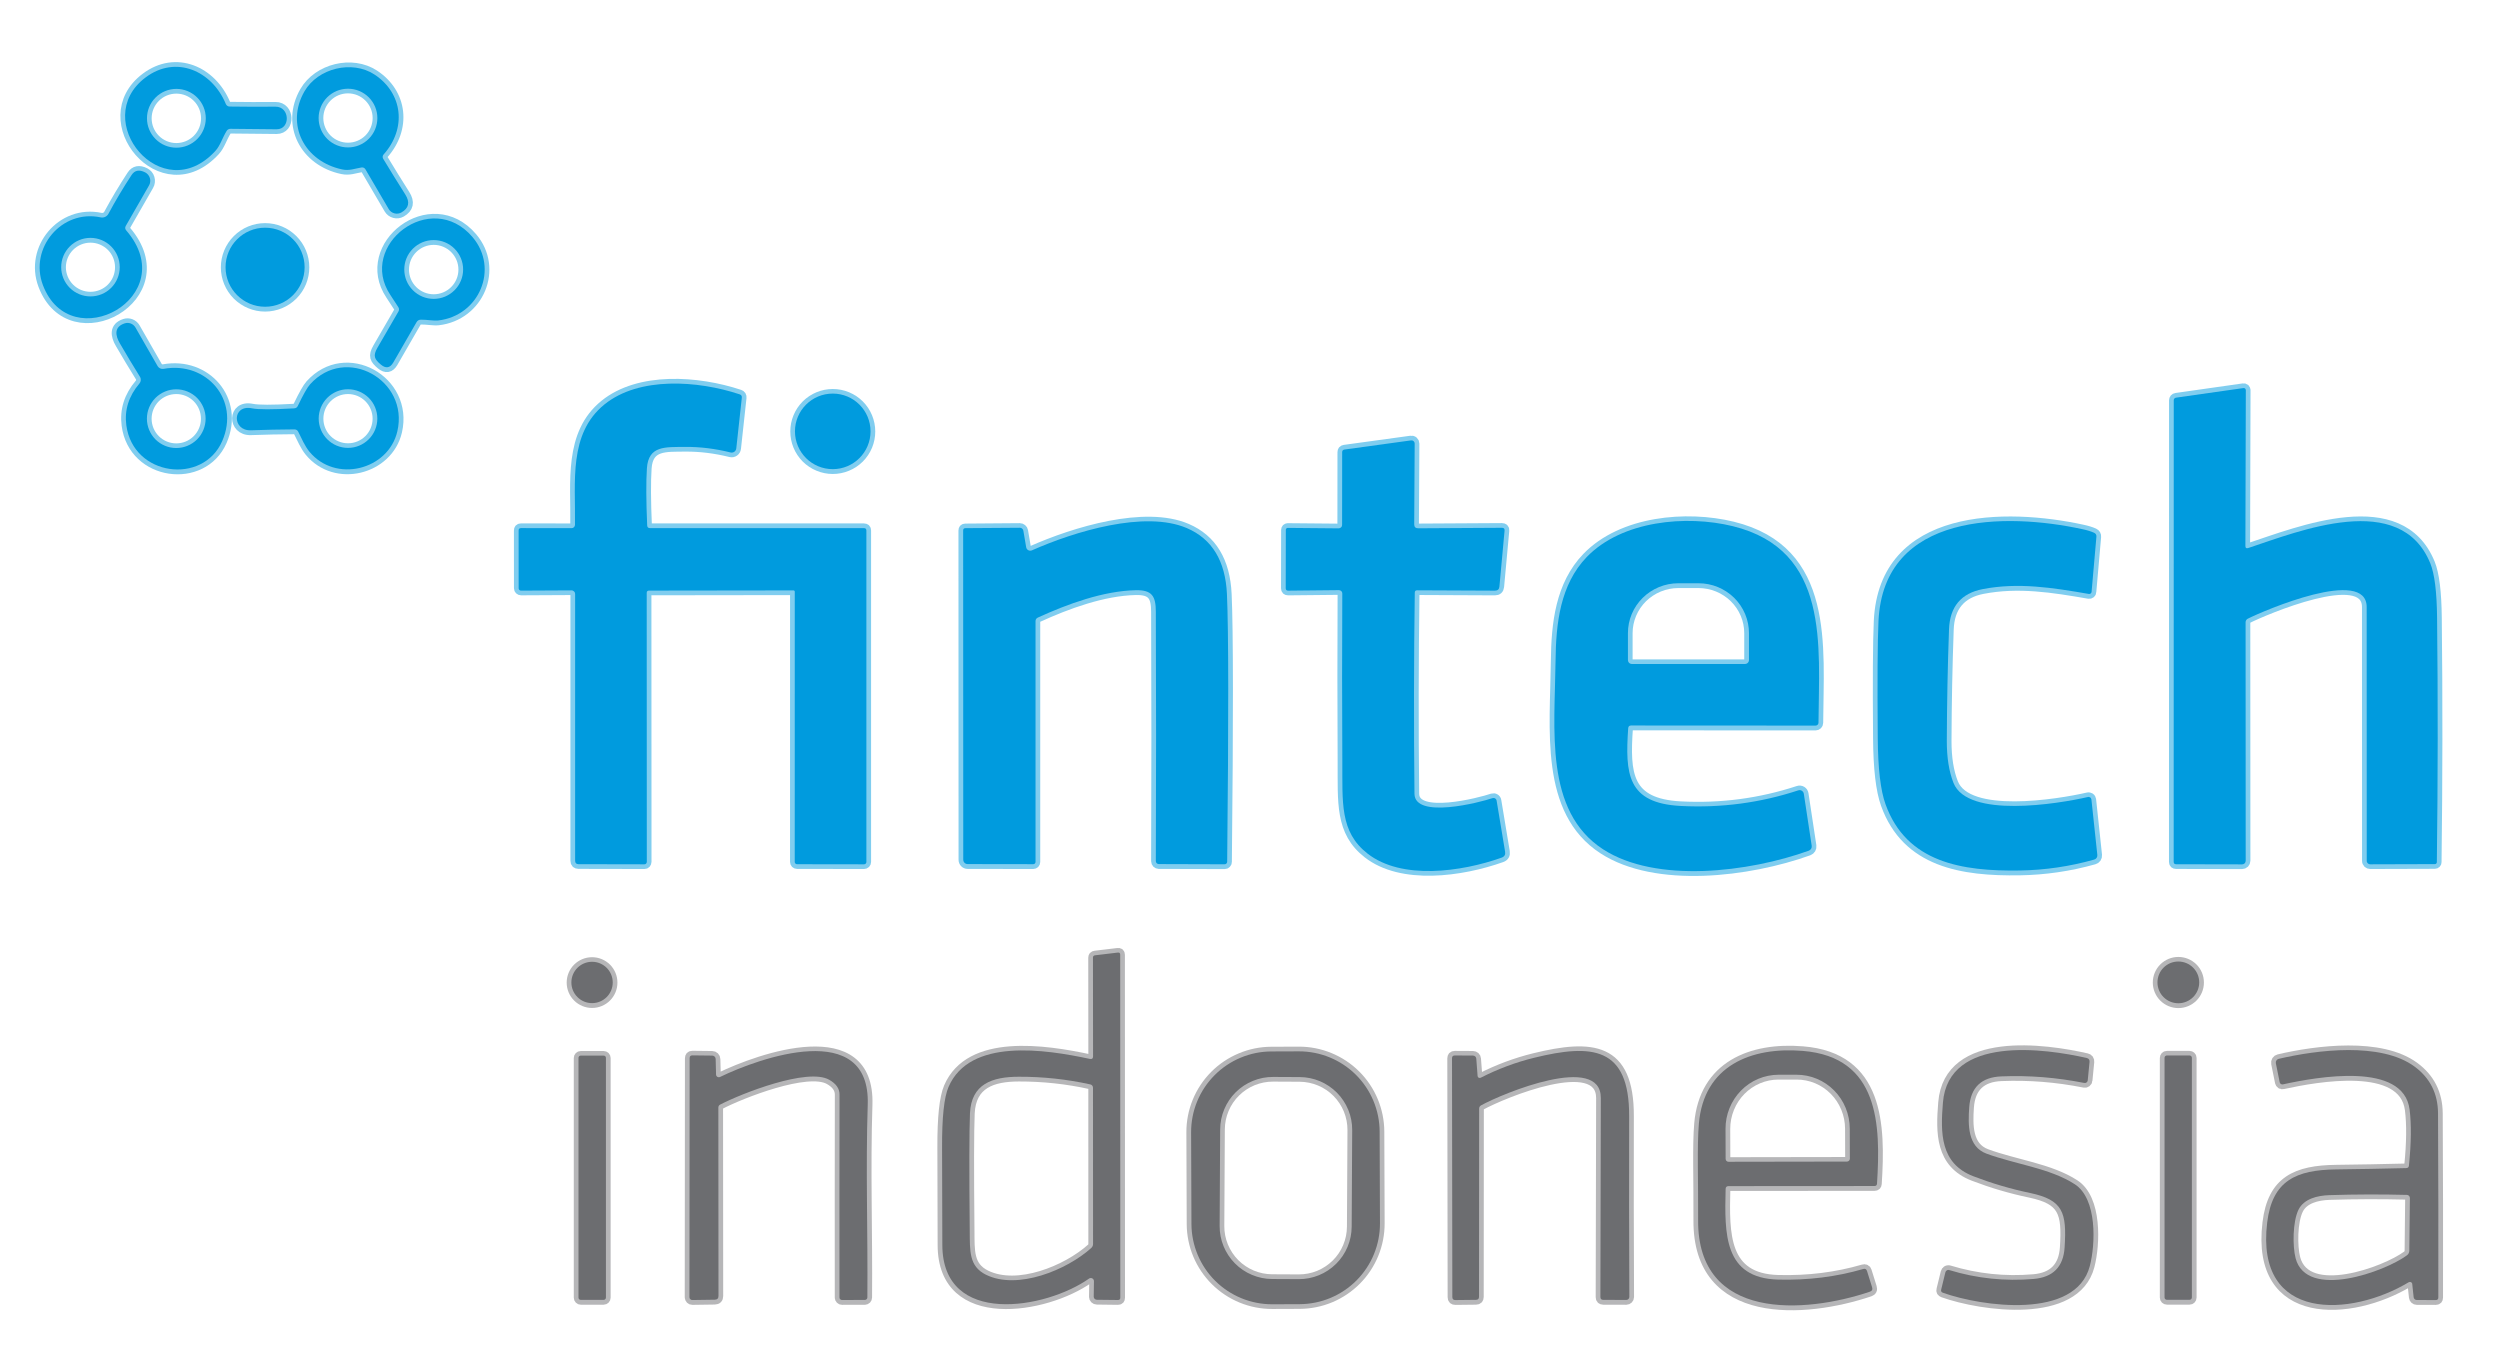 <svg width="76" height="41" viewBox="0 0 76 41" fill="none" xmlns="http://www.w3.org/2000/svg">
<path d="M6.866 3.163C6.445 2.146 5.342 1.665 4.425 2.355C2.705 3.647 4.926 6.362 6.549 4.586C6.695 4.428 6.765 4.178 6.891 3.979C6.903 3.959 6.92 3.943 6.94 3.932C6.96 3.921 6.983 3.916 7.006 3.916C7.475 3.921 7.943 3.926 8.409 3.93C8.836 3.933 8.818 3.24 8.375 3.243C7.911 3.247 7.446 3.246 6.979 3.239C6.955 3.239 6.932 3.232 6.912 3.218C6.891 3.205 6.876 3.186 6.866 3.163Z" stroke="#80CDEF" stroke-width="0.286"/>
<path d="M11.109 5.147L11.817 6.355C11.855 6.42 11.917 6.467 11.99 6.486C12.062 6.506 12.139 6.495 12.204 6.458C12.43 6.328 12.469 6.146 12.32 5.911C12.095 5.557 11.871 5.195 11.647 4.824C11.636 4.804 11.631 4.782 11.633 4.759C11.635 4.737 11.644 4.716 11.659 4.699C12.37 3.905 12.247 2.832 11.383 2.265C10.703 1.819 9.665 2.072 9.257 2.775C8.669 3.791 9.26 4.912 10.405 5.151C10.622 5.197 10.774 5.127 10.99 5.091C11.013 5.087 11.037 5.09 11.058 5.1C11.079 5.11 11.097 5.126 11.109 5.147Z" stroke="#80CDEF" stroke-width="0.286"/>
<path d="M3.824 6.871L4.53 5.642C4.55 5.609 4.562 5.571 4.566 5.532C4.571 5.494 4.568 5.454 4.556 5.417C4.545 5.38 4.527 5.345 4.502 5.315C4.477 5.286 4.446 5.261 4.412 5.244C4.232 5.153 4.094 5.18 4 5.324C3.745 5.712 3.511 6.105 3.297 6.502C3.275 6.544 3.24 6.577 3.197 6.597C3.154 6.617 3.106 6.622 3.06 6.612C1.873 6.36 0.882 7.547 1.304 8.67C2.149 10.904 5.57 9.02 3.837 7.008C3.8 6.965 3.796 6.92 3.824 6.871Z" stroke="#80CDEF" stroke-width="0.286"/>
<path d="M12.794 9.722C12.97 9.719 13.181 9.761 13.323 9.746C14.57 9.603 15.177 8.169 14.366 7.213C13.1 5.721 10.861 7.469 11.866 8.969C11.947 9.09 12.028 9.214 12.11 9.343C12.123 9.362 12.129 9.385 12.13 9.408C12.13 9.43 12.124 9.453 12.113 9.473C11.897 9.841 11.683 10.209 11.472 10.579C11.333 10.822 11.382 10.923 11.58 11.089C11.732 11.215 11.858 11.193 11.957 11.021L12.662 9.8C12.691 9.749 12.735 9.722 12.794 9.722Z" stroke="#80CDEF" stroke-width="0.286"/>
<path d="M9.26 8.127C9.26 7.809 9.134 7.503 8.908 7.278C8.683 7.052 8.377 6.926 8.059 6.926C7.74 6.926 7.435 7.052 7.209 7.278C6.984 7.503 6.857 7.809 6.857 8.127C6.857 8.446 6.984 8.751 7.209 8.977C7.435 9.202 7.74 9.329 8.059 9.329C8.377 9.329 8.683 9.202 8.908 8.977C9.134 8.751 9.26 8.446 9.26 8.127Z" stroke="#80CDEF" stroke-width="0.286"/>
<path d="M4.24 11.661C3.913 12.046 3.78 12.468 3.84 12.928C4.043 14.486 6.171 14.755 6.756 13.411C7.303 12.155 6.27 10.98 4.974 11.217C4.939 11.224 4.902 11.219 4.869 11.204C4.837 11.189 4.809 11.164 4.791 11.133L4.118 9.96C4.086 9.904 4.036 9.862 3.977 9.839C3.917 9.816 3.852 9.814 3.791 9.834C3.463 9.941 3.501 10.201 3.647 10.448C3.847 10.792 4.049 11.128 4.254 11.457C4.274 11.488 4.283 11.525 4.28 11.561C4.278 11.598 4.264 11.633 4.24 11.661Z" stroke="#80CDEF" stroke-width="0.286"/>
<path d="M8.943 12.418C8.276 12.456 7.848 12.456 7.661 12.417C7.051 12.292 7.052 13.105 7.626 13.085C8.063 13.069 8.505 13.059 8.952 13.057C8.976 13.057 8.999 13.063 9.02 13.076C9.04 13.089 9.056 13.107 9.066 13.128C9.172 13.341 9.268 13.565 9.403 13.731C10.196 14.7 11.805 14.294 12.079 13.118C12.442 11.555 10.511 10.478 9.426 11.688C9.342 11.781 9.218 12.001 9.053 12.345C9.032 12.391 8.995 12.415 8.943 12.418Z" stroke="#80CDEF" stroke-width="0.286"/>
<path d="M19.731 17.954L24.123 17.948C24.133 17.948 24.143 17.952 24.15 17.96C24.157 17.967 24.161 17.977 24.161 17.988L24.16 26.202C24.16 26.211 24.162 26.221 24.165 26.229C24.169 26.238 24.174 26.245 24.18 26.252C24.187 26.258 24.195 26.263 24.203 26.267C24.212 26.27 24.221 26.272 24.23 26.272L26.267 26.275C26.286 26.275 26.304 26.268 26.318 26.254C26.331 26.241 26.338 26.223 26.338 26.204V16.129C26.338 16.08 26.314 16.055 26.264 16.055H19.761C19.705 16.055 19.676 16.027 19.674 15.971C19.642 15.227 19.639 14.649 19.666 14.236C19.713 13.538 20.229 13.594 20.827 13.586C21.279 13.582 21.739 13.638 22.209 13.755C22.228 13.76 22.249 13.76 22.268 13.757C22.288 13.753 22.307 13.745 22.324 13.733C22.34 13.722 22.354 13.707 22.364 13.689C22.374 13.672 22.381 13.652 22.383 13.632L22.551 12.091C22.557 12.038 22.535 12.004 22.486 11.988C21.21 11.564 19.427 11.442 18.374 12.296C17.276 13.188 17.5 14.659 17.48 15.955C17.48 15.982 17.468 16.008 17.449 16.027C17.429 16.046 17.403 16.056 17.376 16.056L15.841 16.054C15.79 16.054 15.765 16.079 15.766 16.129L15.767 17.884C15.767 17.903 15.775 17.921 15.788 17.934C15.802 17.948 15.821 17.955 15.84 17.955L17.371 17.947C17.386 17.947 17.401 17.949 17.415 17.955C17.428 17.961 17.441 17.969 17.451 17.979C17.462 17.989 17.47 18.002 17.476 18.015C17.481 18.029 17.484 18.043 17.484 18.058V26.166C17.484 26.235 17.518 26.27 17.587 26.271L19.59 26.275C19.599 26.275 19.609 26.273 19.618 26.27C19.627 26.266 19.635 26.261 19.641 26.254C19.648 26.247 19.654 26.239 19.657 26.23C19.661 26.221 19.663 26.212 19.663 26.202L19.66 18.025C19.66 17.977 19.684 17.954 19.731 17.954Z" stroke="#80CDEF" stroke-width="0.286"/>
<path d="M68.26 16.599L68.273 11.86C68.273 11.851 68.271 11.842 68.267 11.834C68.264 11.826 68.258 11.819 68.252 11.812C68.245 11.807 68.237 11.802 68.228 11.8C68.22 11.797 68.21 11.796 68.201 11.797L66.15 12.089C66.131 12.091 66.114 12.101 66.101 12.115C66.089 12.13 66.082 12.148 66.082 12.168L66.08 26.199C66.08 26.248 66.105 26.273 66.154 26.273L68.16 26.277C68.189 26.277 68.216 26.266 68.237 26.246C68.257 26.225 68.269 26.198 68.269 26.169L68.266 18.916C68.266 18.894 68.272 18.872 68.284 18.853C68.295 18.834 68.312 18.819 68.332 18.809C68.823 18.56 71.946 17.223 71.947 18.453C71.95 21.033 71.951 23.605 71.949 26.169C71.948 26.183 71.951 26.197 71.956 26.21C71.962 26.223 71.969 26.234 71.979 26.244C71.989 26.254 72.001 26.262 72.014 26.267C72.027 26.272 72.04 26.275 72.054 26.275L74.02 26.269C74.036 26.269 74.051 26.263 74.062 26.252C74.073 26.241 74.08 26.226 74.08 26.21C74.112 23.727 74.115 21.247 74.087 18.773C74.079 17.992 74.01 17.444 73.882 17.128C72.972 14.893 69.899 16.145 68.346 16.66C68.289 16.679 68.26 16.659 68.26 16.599Z" stroke="#80CDEF" stroke-width="0.286"/>
<path d="M26.465 13.117C26.465 12.813 26.344 12.521 26.129 12.305C25.913 12.09 25.621 11.969 25.317 11.969C25.012 11.969 24.72 12.09 24.504 12.305C24.289 12.521 24.168 12.813 24.168 13.117C24.168 13.268 24.198 13.418 24.255 13.557C24.313 13.696 24.398 13.823 24.504 13.93C24.611 14.036 24.738 14.121 24.877 14.178C25.016 14.236 25.166 14.266 25.317 14.266C25.467 14.266 25.617 14.236 25.756 14.178C25.895 14.121 26.022 14.036 26.129 13.93C26.235 13.823 26.32 13.696 26.378 13.557C26.435 13.418 26.465 13.268 26.465 13.117Z" stroke="#80CDEF" stroke-width="0.286"/>
<path d="M43.083 17.945L45.447 17.956C45.529 17.956 45.574 17.915 45.582 17.833L45.739 16.13C45.744 16.073 45.717 16.045 45.66 16.045L43.112 16.06C43.032 16.06 42.992 16.02 42.992 15.94L43.006 13.485C43.006 13.471 43.003 13.457 42.998 13.444C42.992 13.432 42.983 13.42 42.973 13.411C42.962 13.402 42.95 13.395 42.936 13.391C42.923 13.387 42.908 13.386 42.895 13.388L40.872 13.666C40.825 13.673 40.802 13.7 40.802 13.746L40.8 15.956C40.8 15.97 40.797 15.984 40.792 15.997C40.787 16.01 40.779 16.022 40.769 16.031C40.759 16.041 40.747 16.049 40.734 16.054C40.721 16.059 40.707 16.062 40.693 16.062L39.149 16.048C39.141 16.048 39.133 16.049 39.126 16.052C39.119 16.055 39.112 16.06 39.106 16.065C39.101 16.071 39.096 16.077 39.093 16.085C39.09 16.092 39.089 16.1 39.089 16.108L39.086 17.882C39.086 17.931 39.111 17.956 39.16 17.956L40.705 17.94C40.718 17.94 40.731 17.943 40.743 17.948C40.755 17.953 40.767 17.96 40.776 17.969C40.786 17.979 40.793 17.99 40.798 18.002C40.803 18.014 40.806 18.027 40.806 18.04C40.797 19.734 40.798 21.435 40.807 23.145C40.815 24.389 40.724 25.288 41.575 25.95C42.609 26.759 44.425 26.508 45.65 26.072C45.735 26.041 45.77 25.982 45.755 25.893L45.497 24.339C45.495 24.325 45.49 24.312 45.482 24.301C45.474 24.289 45.464 24.28 45.452 24.273C45.44 24.265 45.426 24.261 45.413 24.259C45.399 24.258 45.385 24.259 45.372 24.263C44.997 24.393 43.009 24.906 43 24.132C42.978 22.094 42.981 20.056 43.009 18.018C43.009 17.968 43.034 17.944 43.083 17.945Z" stroke="#80CDEF" stroke-width="0.286"/>
<path d="M31.549 18.779C32.449 18.366 33.542 17.968 34.525 17.946C35.029 17.935 35.136 18.135 35.137 18.6C35.148 21.124 35.148 23.652 35.137 26.183C35.137 26.206 35.147 26.229 35.163 26.245C35.18 26.262 35.202 26.271 35.226 26.272L37.23 26.277C37.25 26.277 37.269 26.27 37.283 26.255C37.297 26.241 37.306 26.222 37.306 26.202C37.352 21.882 37.349 19.169 37.299 18.065C37.253 17.057 36.847 16.388 36.082 16.059C34.805 15.51 32.665 16.16 31.37 16.735C31.353 16.742 31.334 16.746 31.315 16.745C31.296 16.744 31.277 16.739 31.261 16.73C31.244 16.721 31.229 16.709 31.218 16.694C31.207 16.678 31.199 16.66 31.196 16.642L31.11 16.137C31.106 16.112 31.093 16.089 31.073 16.073C31.054 16.056 31.029 16.047 31.003 16.047L29.346 16.06C29.302 16.061 29.28 16.084 29.28 16.128L29.283 26.139C29.283 26.174 29.297 26.208 29.322 26.233C29.346 26.258 29.38 26.272 29.415 26.272L31.41 26.275C31.429 26.275 31.447 26.267 31.46 26.255C31.473 26.242 31.48 26.224 31.48 26.206V18.885C31.48 18.862 31.487 18.84 31.499 18.821C31.511 18.802 31.529 18.788 31.549 18.779Z" stroke="#80CDEF" stroke-width="0.286"/>
<path d="M49.586 22.059L55.194 22.062C55.217 22.062 55.24 22.053 55.256 22.037C55.272 22.02 55.282 21.998 55.282 21.975C55.294 19.646 55.64 16.725 52.674 15.999C51.266 15.654 49.306 15.828 48.236 16.939C47.429 17.779 47.3 18.956 47.289 20.098C47.267 22.164 46.94 24.658 48.733 25.822C50.347 26.869 53.169 26.519 54.987 25.865C55.017 25.854 55.042 25.833 55.058 25.806C55.074 25.779 55.081 25.747 55.076 25.716L54.836 24.134C54.833 24.115 54.826 24.097 54.816 24.081C54.805 24.066 54.792 24.053 54.776 24.043C54.76 24.033 54.741 24.027 54.723 24.025C54.704 24.023 54.685 24.025 54.667 24.031C53.51 24.411 52.319 24.569 51.094 24.505C49.463 24.421 49.403 23.529 49.497 22.141C49.501 22.087 49.531 22.059 49.586 22.059Z" stroke="#80CDEF" stroke-width="0.286"/>
<path d="M59.386 23.804C59.249 23.459 59.182 23.034 59.183 22.527C59.187 21.395 59.209 20.265 59.25 19.135C59.275 18.449 59.616 18.041 60.274 17.913C61.353 17.704 62.393 17.868 63.501 18.06C63.511 18.061 63.521 18.061 63.531 18.059C63.54 18.056 63.549 18.052 63.557 18.046C63.565 18.04 63.571 18.033 63.576 18.024C63.581 18.016 63.584 18.006 63.584 17.997L63.731 16.32C63.736 16.264 63.713 16.225 63.663 16.201C63.569 16.158 63.448 16.121 63.301 16.09C60.997 15.59 57.259 15.561 57.106 18.887C57.077 19.508 57.07 20.694 57.084 22.445C57.091 23.366 57.169 24.034 57.319 24.45C57.957 26.228 59.649 26.495 61.404 26.467C62.17 26.454 62.923 26.344 63.664 26.135C63.694 26.127 63.719 26.109 63.737 26.083C63.754 26.058 63.762 26.027 63.759 25.997L63.579 24.308C63.577 24.296 63.573 24.284 63.567 24.273C63.561 24.262 63.553 24.253 63.542 24.246C63.532 24.239 63.521 24.234 63.509 24.232C63.497 24.229 63.485 24.23 63.473 24.233C62.56 24.442 59.817 24.891 59.386 23.804Z" stroke="#80CDEF" stroke-width="0.286"/>
<path d="M33.132 32.195C31.765 31.902 29.476 31.552 28.834 33.051C28.7 33.364 28.635 33.976 28.639 34.888C28.644 35.874 28.646 36.862 28.647 37.849C28.649 40.351 31.8 39.799 33.105 38.874C33.119 38.863 33.136 38.857 33.154 38.856C33.172 38.855 33.189 38.858 33.205 38.867C33.221 38.875 33.234 38.888 33.243 38.903C33.252 38.918 33.256 38.936 33.256 38.954L33.249 39.421C33.248 39.446 33.258 39.47 33.276 39.488C33.294 39.506 33.318 39.516 33.343 39.516L33.984 39.524C34.033 39.525 34.057 39.501 34.057 39.452L34.054 29.026C34.054 28.977 34.03 28.956 33.982 28.962L33.289 29.045C33.247 29.05 33.226 29.073 33.226 29.115L33.229 32.116C33.229 32.182 33.196 32.208 33.132 32.195Z" stroke="#B6B6B8" stroke-width="0.286"/>
<path d="M18.627 29.871C18.627 29.704 18.561 29.544 18.443 29.426C18.325 29.308 18.165 29.242 17.999 29.242C17.832 29.242 17.672 29.308 17.554 29.426C17.436 29.544 17.37 29.704 17.37 29.871C17.37 30.038 17.436 30.197 17.554 30.315C17.672 30.433 17.832 30.499 17.999 30.499C18.165 30.499 18.325 30.433 18.443 30.315C18.561 30.197 18.627 30.038 18.627 29.871Z" stroke="#B6B6B8" stroke-width="0.286"/>
<path d="M66.856 29.869C66.856 29.7 66.79 29.539 66.671 29.42C66.552 29.301 66.39 29.234 66.222 29.234C66.054 29.234 65.893 29.301 65.774 29.42C65.655 29.539 65.588 29.7 65.588 29.869C65.588 30.037 65.655 30.198 65.774 30.317C65.893 30.436 66.054 30.503 66.222 30.503C66.39 30.503 66.552 30.436 66.671 30.317C66.79 30.198 66.856 30.037 66.856 29.869Z" stroke="#B6B6B8" stroke-width="0.286"/>
<path d="M73.149 35.514C72.439 35.532 71.728 35.546 71.018 35.554C69.811 35.57 69.078 35.884 68.922 37.171C68.556 40.211 71.472 40.038 73.225 38.984C73.235 38.978 73.247 38.975 73.259 38.974C73.271 38.974 73.283 38.976 73.294 38.981C73.304 38.987 73.313 38.995 73.32 39.004C73.327 39.014 73.331 39.025 73.332 39.037L73.375 39.44C73.378 39.463 73.389 39.485 73.406 39.5C73.423 39.516 73.445 39.524 73.468 39.524L74.045 39.526C74.098 39.527 74.125 39.5 74.125 39.447C74.129 37.58 74.126 35.715 74.116 33.85C74.112 33.249 73.874 32.775 73.401 32.427C72.376 31.674 70.433 31.921 69.272 32.193C69.243 32.2 69.218 32.217 69.202 32.242C69.186 32.268 69.18 32.298 69.186 32.327L69.303 32.906C69.306 32.916 69.31 32.926 69.316 32.935C69.322 32.944 69.33 32.952 69.339 32.958C69.349 32.964 69.359 32.968 69.37 32.969C69.38 32.971 69.391 32.971 69.402 32.968C70.448 32.739 73.068 32.27 73.252 33.736C73.308 34.18 73.302 34.748 73.232 35.437C73.227 35.487 73.2 35.513 73.149 35.514Z" stroke="#B6B6B8" stroke-width="0.286"/>
<path d="M21.768 32.669L21.756 32.197C21.756 32.169 21.745 32.143 21.725 32.124C21.706 32.105 21.679 32.094 21.652 32.094L21.05 32.087C20.993 32.087 20.965 32.115 20.965 32.172L20.959 39.438C20.959 39.45 20.961 39.461 20.966 39.472C20.97 39.482 20.977 39.492 20.985 39.5C20.993 39.508 21.002 39.514 21.013 39.519C21.023 39.523 21.035 39.525 21.046 39.525L21.729 39.515C21.804 39.513 21.842 39.475 21.842 39.401L21.838 33.674C21.837 33.655 21.843 33.637 21.852 33.621C21.862 33.605 21.875 33.592 21.892 33.584C22.538 33.246 24.552 32.455 25.208 32.829C25.418 32.948 25.523 33.098 25.522 33.278C25.518 35.331 25.518 37.388 25.52 39.448C25.52 39.458 25.522 39.468 25.526 39.477C25.53 39.486 25.536 39.494 25.543 39.501C25.55 39.508 25.558 39.514 25.567 39.518C25.576 39.522 25.586 39.524 25.596 39.524L26.292 39.522C26.302 39.522 26.312 39.52 26.321 39.516C26.33 39.512 26.338 39.507 26.345 39.5C26.352 39.492 26.358 39.484 26.362 39.475C26.366 39.465 26.368 39.455 26.368 39.445C26.385 37.496 26.315 35.528 26.379 33.584C26.465 30.955 23.08 32.165 21.889 32.744C21.876 32.75 21.862 32.753 21.848 32.752C21.834 32.752 21.82 32.747 21.808 32.74C21.796 32.732 21.786 32.722 21.779 32.71C21.772 32.697 21.768 32.684 21.768 32.669Z" stroke="#B6B6B8" stroke-width="0.286"/>
<path d="M41.94 34.402C41.938 33.753 41.678 33.13 41.217 32.672C40.756 32.215 40.132 31.959 39.482 31.961L38.65 31.964C38.329 31.965 38.01 32.029 37.714 32.154C37.417 32.278 37.147 32.459 36.92 32.688C36.694 32.916 36.514 33.187 36.392 33.484C36.27 33.782 36.208 34.101 36.209 34.422L36.219 37.208C36.221 37.858 36.481 38.48 36.942 38.938C37.403 39.396 38.028 39.652 38.677 39.65L39.509 39.647C39.83 39.645 40.149 39.581 40.446 39.457C40.742 39.333 41.012 39.151 41.239 38.923C41.465 38.695 41.645 38.424 41.767 38.126C41.889 37.829 41.951 37.51 41.95 37.188L41.94 34.402Z" stroke="#B6B6B8" stroke-width="0.286"/>
<path d="M44.919 32.715L44.879 32.186C44.878 32.161 44.867 32.137 44.848 32.12C44.829 32.103 44.805 32.093 44.779 32.093L44.226 32.09C44.169 32.09 44.141 32.119 44.141 32.176L44.151 39.433C44.151 39.496 44.182 39.527 44.245 39.526L44.869 39.519C44.931 39.519 44.962 39.488 44.962 39.426L44.966 33.707C44.966 33.662 44.986 33.628 45.026 33.606C45.696 33.236 48.668 32.013 48.665 33.383C48.66 35.396 48.656 37.413 48.652 39.432C48.652 39.49 48.681 39.519 48.739 39.52L49.441 39.522C49.465 39.522 49.488 39.512 49.505 39.495C49.522 39.478 49.532 39.455 49.532 39.43C49.523 37.601 49.522 35.767 49.526 33.929C49.532 31.823 48.398 31.727 46.639 32.16C46.076 32.298 45.534 32.501 45.012 32.767C45.003 32.772 44.992 32.774 44.982 32.774C44.971 32.774 44.961 32.771 44.952 32.766C44.942 32.761 44.935 32.753 44.929 32.744C44.923 32.735 44.92 32.725 44.919 32.715Z" stroke="#B6B6B8" stroke-width="0.286"/>
<path d="M52.549 36.062L56.985 36.059C57.033 36.059 57.059 36.035 57.062 35.988C57.177 34.195 57.127 32.138 54.802 31.951C53.239 31.823 51.798 32.396 51.647 34.162C51.588 34.845 51.631 35.913 51.624 37.095C51.602 40.175 54.877 39.936 56.844 39.272C56.911 39.249 56.934 39.203 56.912 39.135L56.758 38.642C56.739 38.585 56.701 38.564 56.644 38.581C55.825 38.82 54.962 38.927 54.057 38.903C52.402 38.859 52.427 37.513 52.459 36.151C52.46 36.092 52.49 36.062 52.549 36.062Z" stroke="#B6B6B8" stroke-width="0.286"/>
<path d="M61.716 36.267C62.717 36.479 62.833 36.856 62.764 37.923C62.727 38.511 62.413 38.83 61.822 38.88C60.951 38.955 60.096 38.865 59.257 38.61C59.245 38.607 59.233 38.605 59.22 38.607C59.207 38.608 59.195 38.612 59.184 38.619C59.173 38.625 59.164 38.633 59.156 38.644C59.149 38.654 59.143 38.665 59.14 38.678L59.012 39.202C58.999 39.25 59.017 39.283 59.065 39.3C60.243 39.72 63.102 40.129 63.53 38.489C63.706 37.818 63.756 36.445 63.075 36.002C62.322 35.513 61.262 35.393 60.392 35.072C59.816 34.859 59.827 34.202 59.864 33.663C59.906 33.059 60.232 32.746 60.842 32.722C61.684 32.688 62.523 32.755 63.362 32.922C63.374 32.924 63.386 32.924 63.398 32.922C63.41 32.919 63.422 32.914 63.431 32.907C63.441 32.899 63.45 32.89 63.456 32.879C63.462 32.869 63.466 32.857 63.467 32.845L63.522 32.282C63.527 32.217 63.499 32.178 63.436 32.163C62.192 31.879 59.232 31.452 59.065 33.52C58.99 34.435 58.977 35.367 59.989 35.758C60.55 35.974 61.126 36.144 61.716 36.267Z" stroke="#B6B6B8" stroke-width="0.286"/>
<path d="M18.42 32.162C18.42 32.144 18.413 32.127 18.4 32.114C18.387 32.101 18.37 32.094 18.352 32.094H17.654C17.636 32.094 17.619 32.101 17.606 32.114C17.593 32.127 17.586 32.144 17.586 32.162V39.451C17.586 39.469 17.593 39.486 17.606 39.499C17.619 39.512 17.636 39.52 17.654 39.52H18.352C18.37 39.52 18.387 39.512 18.4 39.499C18.413 39.486 18.42 39.469 18.42 39.451V32.162Z" stroke="#B6B6B8" stroke-width="0.286"/>
<path d="M66.633 32.161C66.633 32.142 66.626 32.124 66.612 32.111C66.599 32.097 66.581 32.09 66.562 32.09H65.873C65.854 32.09 65.836 32.097 65.823 32.111C65.809 32.124 65.802 32.142 65.802 32.161V39.447C65.802 39.466 65.809 39.484 65.823 39.498C65.836 39.511 65.854 39.518 65.873 39.518H66.562C66.581 39.518 66.599 39.511 66.612 39.498C66.626 39.484 66.633 39.466 66.633 39.447V32.161Z" stroke="#B6B6B8" stroke-width="0.286"/>
<path d="M6.255 3.597C6.255 3.36 6.161 3.133 5.993 2.965C5.826 2.797 5.598 2.703 5.361 2.703C5.124 2.703 4.896 2.797 4.729 2.965C4.561 3.133 4.467 3.36 4.467 3.597C4.467 3.835 4.561 4.062 4.729 4.23C4.896 4.397 5.124 4.492 5.361 4.492C5.598 4.492 5.826 4.397 5.993 4.23C6.161 4.062 6.255 3.835 6.255 3.597Z" stroke="#80CDEF" stroke-width="0.286"/>
<path d="M11.471 3.588C11.471 3.351 11.377 3.124 11.21 2.957C11.042 2.789 10.815 2.695 10.578 2.695C10.342 2.695 10.114 2.789 9.947 2.957C9.78 3.124 9.686 3.351 9.686 3.588C9.686 3.825 9.78 4.052 9.947 4.22C10.114 4.387 10.342 4.481 10.578 4.481C10.815 4.481 11.042 4.387 11.21 4.22C11.377 4.052 11.471 3.825 11.471 3.588Z" stroke="#80CDEF" stroke-width="0.286"/>
<path d="M3.64 8.124C3.64 7.888 3.547 7.662 3.38 7.495C3.213 7.328 2.986 7.234 2.75 7.234C2.514 7.234 2.288 7.328 2.121 7.495C1.954 7.662 1.86 7.888 1.86 8.124C1.86 8.36 1.954 8.587 2.121 8.754C2.288 8.921 2.514 9.014 2.75 9.014C2.986 9.014 3.213 8.921 3.38 8.754C3.547 8.587 3.64 8.36 3.64 8.124Z" stroke="#80CDEF" stroke-width="0.286"/>
<path d="M14.079 8.195C14.079 8.078 14.056 7.961 14.011 7.853C13.966 7.744 13.9 7.646 13.817 7.563C13.734 7.48 13.635 7.414 13.527 7.369C13.418 7.324 13.302 7.301 13.184 7.301C12.947 7.301 12.72 7.395 12.552 7.563C12.384 7.73 12.29 7.958 12.29 8.195C12.29 8.432 12.384 8.66 12.552 8.827C12.72 8.995 12.947 9.089 13.184 9.089C13.302 9.089 13.418 9.066 13.527 9.021C13.635 8.976 13.734 8.91 13.817 8.827C13.9 8.744 13.966 8.646 14.011 8.537C14.056 8.429 14.079 8.313 14.079 8.195Z" stroke="#80CDEF" stroke-width="0.286"/>
<path d="M6.252 12.729C6.252 12.492 6.157 12.265 5.99 12.097C5.823 11.93 5.595 11.836 5.359 11.836C5.122 11.836 4.895 11.93 4.727 12.097C4.56 12.265 4.466 12.492 4.466 12.729C4.466 12.966 4.56 13.193 4.727 13.36C4.895 13.528 5.122 13.622 5.359 13.622C5.595 13.622 5.823 13.528 5.99 13.36C6.157 13.193 6.252 12.966 6.252 12.729Z" stroke="#80CDEF" stroke-width="0.286"/>
<path d="M11.47 12.727C11.47 12.491 11.376 12.264 11.209 12.097C11.042 11.93 10.815 11.836 10.579 11.836C10.342 11.836 10.116 11.93 9.949 12.097C9.781 12.264 9.688 12.491 9.688 12.727C9.688 12.964 9.781 13.191 9.949 13.358C10.116 13.525 10.342 13.619 10.579 13.619C10.815 13.619 11.042 13.525 11.209 13.358C11.376 13.191 11.47 12.964 11.47 12.727Z" stroke="#80CDEF" stroke-width="0.286"/>
<path d="M49.61 20.189H53.047C53.079 20.189 53.11 20.176 53.133 20.153C53.156 20.13 53.168 20.099 53.168 20.067V19.25C53.168 19.051 53.129 18.854 53.052 18.67C52.975 18.486 52.862 18.319 52.719 18.178C52.577 18.038 52.408 17.926 52.222 17.85C52.036 17.774 51.837 17.734 51.635 17.734H51.021C50.82 17.734 50.62 17.774 50.434 17.85C50.249 17.926 50.08 18.038 49.937 18.178C49.795 18.319 49.682 18.486 49.605 18.67C49.528 18.854 49.488 19.051 49.488 19.25V20.067C49.488 20.099 49.501 20.13 49.524 20.153C49.547 20.176 49.578 20.189 49.61 20.189Z" stroke="#80CDEF" stroke-width="0.286"/>
<path d="M29.972 38.753C30.932 39.229 32.434 38.609 33.174 37.942C33.211 37.908 33.229 37.867 33.229 37.817L33.228 33.067C33.228 33.044 33.22 33.022 33.206 33.004C33.191 32.986 33.172 32.974 33.149 32.969C32.437 32.811 31.712 32.733 30.975 32.734C30.164 32.736 29.528 32.953 29.488 33.847C29.465 34.387 29.463 35.575 29.481 37.412C29.486 38.029 29.452 38.494 29.972 38.753Z" stroke="#B6B6B8" stroke-width="0.286"/>
<path d="M69.786 38.25C70.12 39.526 72.505 38.659 73.173 38.162C73.194 38.146 73.212 38.125 73.224 38.101C73.236 38.077 73.243 38.051 73.243 38.025L73.26 36.422C73.26 36.409 73.258 36.397 73.254 36.385C73.249 36.374 73.242 36.363 73.234 36.355C73.225 36.346 73.215 36.339 73.203 36.334C73.192 36.329 73.18 36.326 73.167 36.326C72.389 36.306 71.607 36.308 70.82 36.333C70.443 36.344 70.037 36.447 69.876 36.773C69.695 37.14 69.692 37.89 69.786 38.25Z" stroke="#B6B6B8" stroke-width="0.286"/>
<path d="M41.106 34.354C41.107 34.143 41.066 33.935 40.987 33.74C40.907 33.545 40.79 33.367 40.642 33.218C40.494 33.068 40.318 32.949 40.124 32.868C39.93 32.786 39.722 32.744 39.511 32.742L38.703 32.738C38.492 32.737 38.284 32.778 38.089 32.857C37.894 32.937 37.717 33.054 37.567 33.202C37.417 33.35 37.298 33.526 37.217 33.72C37.135 33.914 37.093 34.122 37.092 34.333L37.076 37.27C37.075 37.48 37.115 37.689 37.195 37.884C37.275 38.079 37.392 38.256 37.54 38.406C37.688 38.555 37.864 38.674 38.058 38.756C38.252 38.837 38.46 38.88 38.671 38.881L39.479 38.885C39.69 38.886 39.898 38.846 40.093 38.767C40.288 38.687 40.465 38.57 40.615 38.422C40.765 38.274 40.884 38.098 40.965 37.904C41.047 37.71 41.089 37.501 41.09 37.291L41.106 34.354Z" stroke="#B6B6B8" stroke-width="0.286"/>
<path d="M52.547 35.322L56.148 35.316C56.171 35.316 56.194 35.306 56.21 35.29C56.227 35.273 56.236 35.251 56.236 35.227L56.233 34.314C56.232 33.879 56.062 33.462 55.759 33.154C55.456 32.847 55.046 32.675 54.619 32.676H54.065C53.853 32.676 53.644 32.719 53.448 32.802C53.253 32.885 53.075 33.006 52.926 33.158C52.777 33.311 52.658 33.492 52.578 33.692C52.497 33.891 52.456 34.105 52.456 34.32L52.459 35.233C52.459 35.256 52.468 35.279 52.485 35.296C52.502 35.312 52.524 35.322 52.547 35.322Z" stroke="#B6B6B8" stroke-width="0.286"/>
<path d="M6.979 3.239C7.446 3.246 7.911 3.247 8.375 3.243C8.818 3.24 8.836 3.933 8.409 3.93C7.943 3.926 7.475 3.921 7.006 3.916C6.983 3.916 6.96 3.921 6.94 3.932C6.92 3.943 6.903 3.959 6.891 3.979C6.765 4.178 6.695 4.428 6.549 4.586C4.926 6.362 2.705 3.647 4.425 2.355C5.342 1.665 6.445 2.146 6.866 3.163C6.876 3.186 6.891 3.205 6.912 3.218C6.932 3.232 6.955 3.239 6.979 3.239ZM6.256 3.596C6.256 3.359 6.162 3.131 5.994 2.964C5.827 2.796 5.599 2.702 5.362 2.702C5.125 2.702 4.897 2.796 4.73 2.964C4.562 3.131 4.468 3.359 4.468 3.596C4.468 3.833 4.562 4.061 4.73 4.228C4.897 4.396 5.125 4.49 5.362 4.49C5.599 4.49 5.827 4.396 5.994 4.228C6.162 4.061 6.256 3.833 6.256 3.596Z" fill="#009BDE"/>
<path d="M10.99 5.091C10.774 5.127 10.622 5.197 10.405 5.151C9.26 4.912 8.669 3.791 9.257 2.775C9.665 2.072 10.703 1.819 11.383 2.265C12.247 2.832 12.37 3.905 11.659 4.699C11.644 4.716 11.635 4.737 11.633 4.759C11.631 4.782 11.636 4.804 11.647 4.824C11.871 5.195 12.095 5.557 12.32 5.911C12.469 6.146 12.43 6.328 12.204 6.458C12.139 6.495 12.062 6.506 11.99 6.486C11.917 6.467 11.855 6.42 11.817 6.355L11.109 5.147C11.097 5.126 11.079 5.11 11.058 5.1C11.037 5.09 11.013 5.087 10.99 5.091ZM11.472 3.589C11.472 3.353 11.378 3.125 11.21 2.958C11.043 2.791 10.816 2.697 10.579 2.697C10.342 2.697 10.115 2.791 9.947 2.958C9.78 3.125 9.686 3.353 9.686 3.589C9.686 3.826 9.78 4.053 9.947 4.221C10.115 4.388 10.342 4.482 10.579 4.482C10.816 4.482 11.043 4.388 11.21 4.221C11.378 4.053 11.472 3.826 11.472 3.589Z" fill="#009BDE"/>
<path d="M3.837 7.004C5.57 9.016 2.149 10.9 1.304 8.666C0.882 7.543 1.873 6.356 3.06 6.608C3.106 6.618 3.154 6.613 3.197 6.593C3.24 6.573 3.275 6.54 3.297 6.498C3.511 6.101 3.745 5.708 4 5.32C4.094 5.176 4.232 5.149 4.412 5.24C4.446 5.257 4.477 5.282 4.502 5.312C4.527 5.341 4.545 5.376 4.556 5.413C4.568 5.451 4.571 5.49 4.566 5.528C4.562 5.567 4.55 5.605 4.53 5.638L3.824 6.867C3.796 6.916 3.8 6.961 3.837 7.004ZM3.64 8.121C3.64 7.885 3.546 7.659 3.379 7.492C3.213 7.325 2.986 7.231 2.75 7.231C2.514 7.231 2.288 7.325 2.121 7.492C1.954 7.659 1.86 7.885 1.86 8.121C1.86 8.357 1.954 8.584 2.121 8.751C2.288 8.918 2.514 9.011 2.75 9.011C2.986 9.011 3.213 8.918 3.379 8.751C3.546 8.584 3.64 8.357 3.64 8.121Z" fill="#009BDE"/>
<path d="M12.662 9.796L11.957 11.018C11.858 11.189 11.732 11.211 11.58 11.085C11.382 10.919 11.333 10.818 11.472 10.575C11.683 10.205 11.897 9.837 12.113 9.469C12.124 9.449 12.13 9.427 12.13 9.404C12.129 9.381 12.123 9.358 12.11 9.339C12.028 9.21 11.947 9.086 11.866 8.965C10.861 7.465 13.1 5.718 14.366 7.209C15.177 8.165 14.57 9.599 13.323 9.742C13.181 9.758 12.97 9.715 12.794 9.718C12.735 9.719 12.691 9.745 12.662 9.796ZM14.079 8.192C14.079 8.074 14.056 7.958 14.011 7.85C13.966 7.741 13.9 7.643 13.817 7.56C13.734 7.476 13.635 7.411 13.527 7.366C13.418 7.321 13.302 7.298 13.184 7.298C12.947 7.298 12.72 7.392 12.552 7.56C12.384 7.727 12.29 7.955 12.29 8.192C12.29 8.429 12.384 8.657 12.552 8.824C12.72 8.992 12.947 9.086 13.184 9.086C13.302 9.086 13.418 9.063 13.527 9.018C13.635 8.973 13.734 8.907 13.817 8.824C13.9 8.741 13.966 8.643 14.011 8.534C14.056 8.426 14.079 8.309 14.079 8.192Z" fill="#009BDE"/>
<path d="M8.059 9.325C8.722 9.325 9.26 8.787 9.26 8.123C9.26 7.46 8.722 6.922 8.059 6.922C7.395 6.922 6.857 7.46 6.857 8.123C6.857 8.787 7.395 9.325 8.059 9.325Z" fill="#009BDE"/>
<path d="M4.24 11.657C4.264 11.629 4.278 11.594 4.28 11.557C4.283 11.521 4.274 11.484 4.254 11.453C4.049 11.124 3.847 10.788 3.647 10.444C3.501 10.197 3.463 9.937 3.791 9.83C3.852 9.81 3.917 9.812 3.977 9.835C4.036 9.858 4.086 9.901 4.118 9.956L4.791 11.129C4.809 11.16 4.837 11.185 4.869 11.2C4.902 11.215 4.939 11.22 4.974 11.213C6.27 10.976 7.303 12.152 6.756 13.407C6.171 14.752 4.043 14.482 3.84 12.925C3.78 12.464 3.913 12.042 4.24 11.657ZM6.251 12.727C6.251 12.491 6.157 12.263 5.99 12.096C5.822 11.929 5.595 11.835 5.358 11.835C5.122 11.835 4.895 11.929 4.727 12.096C4.56 12.263 4.466 12.491 4.466 12.727C4.466 12.964 4.56 13.191 4.727 13.359C4.895 13.526 5.122 13.62 5.358 13.62C5.595 13.62 5.822 13.526 5.99 13.359C6.157 13.191 6.251 12.964 6.251 12.727Z" fill="#009BDE"/>
<path d="M9.053 12.341C9.218 11.997 9.342 11.777 9.426 11.684C10.511 10.474 12.442 11.551 12.079 13.114C11.805 14.29 10.196 14.696 9.403 13.727C9.268 13.561 9.172 13.337 9.066 13.124C9.056 13.103 9.04 13.085 9.02 13.072C8.999 13.059 8.976 13.053 8.952 13.053C8.505 13.056 8.063 13.065 7.626 13.081C7.052 13.101 7.051 12.289 7.661 12.413C7.848 12.452 8.276 12.452 8.943 12.414C8.995 12.411 9.032 12.387 9.053 12.341ZM11.471 12.724C11.471 12.488 11.377 12.261 11.21 12.094C11.042 11.927 10.816 11.833 10.579 11.833C10.343 11.833 10.116 11.927 9.949 12.094C9.782 12.261 9.688 12.488 9.688 12.724C9.688 12.961 9.782 13.187 9.949 13.354C10.116 13.522 10.343 13.616 10.579 13.616C10.816 13.616 11.042 13.522 11.21 13.354C11.377 13.187 11.471 12.961 11.471 12.724Z" fill="#009BDE"/>
<path d="M19.66 18.025L19.663 26.202C19.663 26.212 19.661 26.221 19.657 26.23C19.654 26.239 19.648 26.247 19.641 26.254C19.635 26.261 19.627 26.266 19.618 26.27C19.609 26.273 19.599 26.275 19.59 26.275L17.587 26.271C17.518 26.27 17.484 26.235 17.484 26.166V18.058C17.484 18.043 17.481 18.029 17.476 18.015C17.47 18.002 17.462 17.989 17.451 17.979C17.441 17.969 17.428 17.961 17.415 17.955C17.401 17.949 17.386 17.947 17.371 17.947L15.84 17.955C15.821 17.955 15.802 17.948 15.788 17.934C15.775 17.921 15.767 17.903 15.767 17.884L15.766 16.129C15.765 16.079 15.79 16.054 15.841 16.054L17.376 16.056C17.403 16.056 17.429 16.046 17.449 16.027C17.468 16.008 17.48 15.982 17.48 15.955C17.5 14.659 17.276 13.188 18.374 12.296C19.427 11.442 21.21 11.564 22.486 11.988C22.535 12.004 22.557 12.038 22.551 12.091L22.383 13.632C22.381 13.652 22.374 13.672 22.364 13.689C22.354 13.707 22.34 13.722 22.324 13.733C22.307 13.745 22.288 13.753 22.268 13.757C22.249 13.76 22.228 13.76 22.209 13.755C21.739 13.638 21.279 13.582 20.827 13.586C20.229 13.594 19.713 13.538 19.666 14.236C19.639 14.649 19.642 15.227 19.674 15.971C19.676 16.027 19.705 16.055 19.761 16.055H26.264C26.314 16.055 26.338 16.08 26.338 16.129V26.204C26.338 26.223 26.331 26.241 26.318 26.254C26.304 26.268 26.286 26.275 26.267 26.275L24.23 26.272C24.221 26.272 24.212 26.27 24.203 26.267C24.195 26.263 24.187 26.258 24.18 26.252C24.174 26.245 24.169 26.238 24.165 26.229C24.162 26.221 24.16 26.211 24.16 26.202L24.161 17.988C24.161 17.977 24.157 17.967 24.15 17.96C24.143 17.952 24.133 17.948 24.123 17.948L19.731 17.954C19.684 17.954 19.66 17.977 19.66 18.025Z" fill="#009BDE"/>
<path d="M68.346 16.66C69.899 16.145 72.972 14.893 73.882 17.128C74.01 17.444 74.079 17.992 74.087 18.773C74.115 21.247 74.112 23.727 74.08 26.21C74.08 26.226 74.073 26.241 74.062 26.252C74.051 26.263 74.036 26.269 74.02 26.269L72.054 26.275C72.04 26.275 72.027 26.272 72.014 26.267C72.001 26.262 71.989 26.254 71.979 26.244C71.969 26.234 71.962 26.223 71.956 26.21C71.951 26.197 71.948 26.183 71.949 26.169C71.951 23.605 71.95 21.033 71.947 18.453C71.946 17.223 68.823 18.56 68.332 18.809C68.312 18.819 68.295 18.834 68.284 18.853C68.272 18.872 68.266 18.894 68.266 18.916L68.269 26.169C68.269 26.198 68.257 26.225 68.237 26.246C68.216 26.266 68.189 26.277 68.16 26.277L66.154 26.273C66.105 26.273 66.08 26.248 66.08 26.199L66.082 12.168C66.082 12.148 66.089 12.13 66.101 12.115C66.114 12.101 66.131 12.091 66.15 12.089L68.201 11.797C68.21 11.796 68.22 11.797 68.228 11.8C68.237 11.802 68.245 11.807 68.252 11.812C68.258 11.819 68.264 11.826 68.267 11.834C68.271 11.842 68.273 11.851 68.273 11.86L68.26 16.599C68.26 16.659 68.289 16.679 68.346 16.66Z" fill="#009BDE"/>
<path d="M25.316 14.262C25.95 14.262 26.464 13.748 26.464 13.113C26.464 12.479 25.95 11.965 25.316 11.965C24.681 11.965 24.167 12.479 24.167 13.113C24.167 13.748 24.681 14.262 25.316 14.262Z" fill="#009BDE"/>
<path d="M43.009 18.018C42.981 20.056 42.978 22.094 43 24.132C43.009 24.906 44.997 24.393 45.372 24.263C45.385 24.259 45.399 24.258 45.413 24.259C45.426 24.261 45.44 24.265 45.452 24.273C45.464 24.28 45.474 24.289 45.482 24.301C45.49 24.312 45.495 24.325 45.497 24.339L45.755 25.893C45.77 25.982 45.735 26.041 45.65 26.072C44.425 26.508 42.609 26.759 41.575 25.95C40.724 25.288 40.815 24.389 40.807 23.145C40.798 21.435 40.797 19.734 40.806 18.04C40.806 18.027 40.803 18.014 40.798 18.002C40.793 17.99 40.786 17.979 40.776 17.969C40.767 17.96 40.755 17.953 40.743 17.948C40.731 17.943 40.718 17.94 40.705 17.94L39.16 17.956C39.111 17.956 39.086 17.931 39.086 17.882L39.089 16.108C39.089 16.1 39.09 16.092 39.093 16.085C39.096 16.077 39.101 16.071 39.106 16.065C39.112 16.06 39.119 16.055 39.126 16.052C39.133 16.049 39.141 16.048 39.149 16.048L40.693 16.062C40.707 16.062 40.721 16.059 40.734 16.054C40.747 16.049 40.759 16.041 40.769 16.031C40.779 16.022 40.787 16.01 40.792 15.997C40.797 15.984 40.8 15.97 40.8 15.956L40.802 13.746C40.802 13.7 40.825 13.673 40.872 13.666L42.895 13.388C42.908 13.386 42.923 13.387 42.936 13.391C42.95 13.395 42.962 13.402 42.973 13.411C42.983 13.42 42.992 13.432 42.998 13.444C43.003 13.457 43.006 13.471 43.006 13.485L42.992 15.94C42.992 16.02 43.032 16.06 43.112 16.06L45.66 16.045C45.717 16.045 45.744 16.073 45.739 16.13L45.582 17.833C45.574 17.915 45.529 17.956 45.447 17.956L43.083 17.945C43.034 17.944 43.009 17.968 43.009 18.018Z" fill="#009BDE"/>
<path d="M31.549 18.775C31.529 18.784 31.511 18.799 31.499 18.817C31.487 18.836 31.48 18.858 31.48 18.881V26.202C31.48 26.22 31.473 26.238 31.46 26.251C31.447 26.264 31.429 26.271 31.41 26.271L29.415 26.268C29.38 26.268 29.346 26.254 29.322 26.229C29.297 26.204 29.283 26.17 29.283 26.135L29.28 16.124C29.28 16.08 29.302 16.057 29.346 16.056L31.003 16.044C31.029 16.043 31.054 16.052 31.073 16.069C31.093 16.085 31.106 16.108 31.11 16.134L31.196 16.638C31.199 16.657 31.207 16.674 31.218 16.69C31.229 16.705 31.244 16.718 31.261 16.727C31.277 16.735 31.296 16.741 31.315 16.741C31.334 16.742 31.353 16.738 31.37 16.731C32.665 16.156 34.805 15.506 36.082 16.055C36.847 16.384 37.253 17.053 37.299 18.061C37.349 19.166 37.352 21.878 37.306 26.198C37.306 26.218 37.297 26.237 37.283 26.252C37.269 26.266 37.25 26.273 37.23 26.274L35.226 26.268C35.202 26.267 35.18 26.258 35.163 26.241C35.147 26.225 35.137 26.203 35.137 26.179C35.148 23.648 35.148 21.12 35.137 18.596C35.136 18.131 35.029 17.931 34.525 17.942C33.542 17.964 32.449 18.362 31.549 18.775Z" fill="#009BDE"/>
<path d="M49.497 22.137C49.403 23.525 49.463 24.417 51.094 24.501C52.319 24.565 53.51 24.407 54.667 24.027C54.685 24.021 54.704 24.019 54.723 24.021C54.741 24.023 54.76 24.029 54.776 24.039C54.792 24.049 54.805 24.062 54.816 24.078C54.826 24.093 54.833 24.111 54.836 24.13L55.076 25.713C55.081 25.744 55.074 25.775 55.058 25.802C55.042 25.829 55.017 25.85 54.987 25.861C53.169 26.515 50.347 26.865 48.733 25.818C46.94 24.654 47.267 22.16 47.289 20.094C47.3 18.953 47.429 17.775 48.236 16.935C49.306 15.824 51.266 15.65 52.674 15.995C55.64 16.721 55.294 19.643 55.282 21.971C55.282 21.994 55.272 22.016 55.256 22.033C55.24 22.049 55.217 22.058 55.194 22.058L49.586 22.055C49.531 22.055 49.501 22.083 49.497 22.137ZM49.61 20.185H53.047C53.079 20.185 53.11 20.173 53.133 20.15C53.156 20.127 53.169 20.096 53.169 20.064V19.247C53.169 19.048 53.129 18.851 53.052 18.667C52.975 18.483 52.862 18.316 52.72 18.175C52.577 18.034 52.408 17.923 52.222 17.846C52.036 17.77 51.837 17.731 51.636 17.731H51.022C50.82 17.731 50.621 17.77 50.435 17.846C50.249 17.923 50.08 18.034 49.938 18.175C49.795 18.316 49.682 18.483 49.605 18.667C49.528 18.851 49.489 19.048 49.489 19.247V20.064C49.489 20.096 49.501 20.127 49.524 20.15C49.547 20.173 49.578 20.185 49.61 20.185Z" fill="#009BDE"/>
<path d="M59.386 23.8C59.817 24.887 62.56 24.439 63.473 24.229C63.485 24.226 63.497 24.225 63.509 24.228C63.521 24.23 63.532 24.235 63.542 24.242C63.553 24.249 63.561 24.259 63.567 24.269C63.573 24.28 63.577 24.292 63.579 24.304L63.759 25.993C63.762 26.023 63.754 26.054 63.737 26.079C63.719 26.105 63.694 26.123 63.664 26.131C62.923 26.34 62.17 26.451 61.404 26.463C59.649 26.491 57.957 26.224 57.319 24.446C57.169 24.03 57.091 23.362 57.084 22.442C57.07 20.69 57.077 19.504 57.106 18.883C57.259 15.557 60.997 15.586 63.301 16.086C63.448 16.117 63.569 16.154 63.663 16.197C63.713 16.221 63.736 16.261 63.731 16.316L63.584 17.993C63.584 18.003 63.581 18.012 63.576 18.02C63.571 18.029 63.565 18.036 63.557 18.042C63.549 18.048 63.54 18.052 63.531 18.055C63.521 18.057 63.511 18.057 63.501 18.056C62.393 17.864 61.353 17.7 60.274 17.909C59.616 18.037 59.275 18.445 59.25 19.131C59.209 20.261 59.187 21.392 59.183 22.523C59.182 23.029 59.249 23.455 59.386 23.8Z" fill="#009BDE"/>
<path d="M33.229 32.112L33.226 29.111C33.226 29.069 33.247 29.046 33.289 29.041L33.982 28.958C34.03 28.952 34.054 28.973 34.054 29.023L34.057 39.448C34.057 39.497 34.033 39.521 33.984 39.52L33.343 39.513C33.318 39.512 33.294 39.502 33.276 39.484C33.258 39.466 33.248 39.442 33.249 39.417L33.256 38.95C33.256 38.932 33.252 38.914 33.243 38.899C33.234 38.884 33.221 38.871 33.205 38.863C33.189 38.855 33.172 38.851 33.154 38.852C33.136 38.853 33.119 38.859 33.105 38.87C31.8 39.795 28.649 40.347 28.647 37.845C28.646 36.858 28.644 35.871 28.639 34.884C28.635 33.972 28.7 33.36 28.834 33.047C29.476 31.548 31.765 31.898 33.132 32.191C33.196 32.204 33.229 32.178 33.229 32.112ZM29.972 38.751C30.932 39.227 32.433 38.607 33.173 37.94C33.21 37.906 33.229 37.865 33.229 37.815L33.227 33.065C33.227 33.042 33.219 33.02 33.205 33.002C33.191 32.984 33.171 32.972 33.149 32.967C32.437 32.809 31.712 32.731 30.974 32.733C30.163 32.734 29.527 32.951 29.487 33.845C29.465 34.385 29.462 35.574 29.48 37.41C29.486 38.027 29.452 38.492 29.972 38.751Z" fill="#6C6D70"/>
<path d="M17.999 30.495C18.346 30.495 18.627 30.214 18.627 29.867C18.627 29.52 18.346 29.238 17.999 29.238C17.651 29.238 17.37 29.52 17.37 29.867C17.37 30.214 17.651 30.495 17.999 30.495Z" fill="#6C6D70"/>
<path d="M66.221 30.499C66.572 30.499 66.856 30.215 66.856 29.865C66.856 29.514 66.572 29.23 66.221 29.23C65.871 29.23 65.587 29.514 65.587 29.865C65.587 30.215 65.871 30.499 66.221 30.499Z" fill="#6C6D70"/>
<path d="M73.232 35.433C73.302 34.744 73.308 34.176 73.252 33.732C73.068 32.266 70.448 32.735 69.402 32.965C69.391 32.967 69.38 32.967 69.37 32.966C69.359 32.964 69.349 32.96 69.339 32.954C69.33 32.948 69.322 32.941 69.316 32.931C69.31 32.922 69.306 32.912 69.303 32.902L69.186 32.323C69.18 32.294 69.186 32.264 69.202 32.239C69.218 32.214 69.243 32.196 69.272 32.189C70.433 31.917 72.376 31.67 73.401 32.423C73.874 32.771 74.112 33.245 74.116 33.846C74.126 35.711 74.129 37.577 74.125 39.443C74.125 39.496 74.098 39.523 74.045 39.522L73.468 39.52C73.445 39.52 73.423 39.512 73.406 39.496C73.389 39.481 73.378 39.459 73.375 39.436L73.332 39.033C73.331 39.021 73.327 39.01 73.32 39C73.313 38.991 73.304 38.983 73.294 38.977C73.283 38.972 73.271 38.97 73.259 38.97C73.247 38.971 73.235 38.974 73.225 38.98C71.472 40.035 68.556 40.207 68.922 37.167C69.078 35.88 69.811 35.566 71.018 35.55C71.728 35.542 72.439 35.528 73.149 35.51C73.2 35.509 73.227 35.484 73.232 35.433ZM69.786 38.249C70.121 39.525 72.505 38.657 73.173 38.16C73.195 38.144 73.212 38.123 73.224 38.1C73.236 38.076 73.243 38.05 73.243 38.023L73.261 36.42C73.261 36.408 73.258 36.396 73.254 36.384C73.249 36.373 73.243 36.362 73.234 36.353C73.225 36.344 73.215 36.337 73.204 36.332C73.192 36.327 73.18 36.325 73.168 36.325C72.39 36.305 71.607 36.307 70.821 36.332C70.443 36.343 70.038 36.446 69.876 36.772C69.695 37.139 69.692 37.889 69.786 38.249Z" fill="#6C6D70"/>
<path d="M21.768 32.665C21.768 32.68 21.772 32.694 21.779 32.706C21.786 32.718 21.796 32.728 21.808 32.736C21.82 32.743 21.834 32.748 21.848 32.748C21.862 32.749 21.876 32.746 21.889 32.74C23.08 32.161 26.465 30.951 26.379 33.58C26.315 35.524 26.385 37.493 26.368 39.441C26.368 39.451 26.366 39.461 26.362 39.471C26.358 39.48 26.352 39.489 26.345 39.496C26.338 39.503 26.33 39.508 26.321 39.512C26.312 39.516 26.302 39.518 26.292 39.518L25.596 39.52C25.586 39.52 25.576 39.518 25.567 39.514C25.558 39.51 25.55 39.505 25.543 39.498C25.536 39.49 25.53 39.482 25.526 39.473C25.522 39.464 25.52 39.454 25.52 39.444C25.518 37.384 25.518 35.327 25.522 33.274C25.523 33.094 25.418 32.944 25.208 32.825C24.552 32.451 22.538 33.243 21.892 33.58C21.875 33.588 21.862 33.601 21.852 33.617C21.843 33.633 21.837 33.651 21.838 33.67L21.842 39.397C21.842 39.471 21.804 39.509 21.729 39.511L21.046 39.521C21.035 39.521 21.023 39.519 21.013 39.515C21.002 39.511 20.993 39.504 20.985 39.496C20.977 39.488 20.97 39.478 20.966 39.468C20.961 39.457 20.959 39.446 20.959 39.434L20.965 32.168C20.965 32.111 20.993 32.083 21.05 32.083L21.652 32.09C21.679 32.09 21.706 32.101 21.725 32.12C21.745 32.139 21.756 32.165 21.756 32.193L21.768 32.665Z" fill="#6C6D70"/>
<path d="M41.951 37.188C41.952 37.51 41.89 37.829 41.768 38.126C41.646 38.424 41.466 38.695 41.24 38.923C41.013 39.151 40.743 39.333 40.447 39.457C40.15 39.581 39.831 39.645 39.51 39.647L38.678 39.65C38.029 39.652 37.404 39.396 36.943 38.938C36.482 38.48 36.222 37.858 36.22 37.208L36.21 34.422C36.209 34.101 36.271 33.782 36.393 33.484C36.515 33.187 36.695 32.916 36.922 32.688C37.148 32.459 37.418 32.278 37.715 32.154C38.011 32.029 38.33 31.965 38.651 31.964L39.483 31.961C40.133 31.959 40.757 32.215 41.218 32.672C41.679 33.13 41.939 33.753 41.941 34.402L41.951 37.188ZM41.107 34.354C41.108 34.144 41.068 33.935 40.988 33.74C40.908 33.545 40.791 33.368 40.643 33.218C40.495 33.069 40.319 32.95 40.125 32.868C39.931 32.787 39.723 32.744 39.512 32.743L38.704 32.739C38.493 32.738 38.285 32.778 38.09 32.858C37.895 32.937 37.718 33.054 37.568 33.202C37.418 33.35 37.299 33.526 37.218 33.721C37.136 33.915 37.094 34.123 37.093 34.333L37.077 37.27C37.076 37.481 37.116 37.69 37.196 37.884C37.276 38.079 37.393 38.257 37.541 38.406C37.689 38.556 37.865 38.675 38.059 38.756C38.253 38.838 38.461 38.881 38.672 38.882L39.48 38.886C39.691 38.887 39.899 38.847 40.094 38.767C40.289 38.688 40.466 38.57 40.616 38.422C40.766 38.274 40.885 38.098 40.966 37.904C41.048 37.71 41.09 37.502 41.091 37.291L41.107 34.354Z" fill="#6C6D70"/>
<path d="M44.919 32.711C44.92 32.721 44.923 32.731 44.929 32.74C44.935 32.749 44.942 32.757 44.952 32.762C44.961 32.767 44.971 32.77 44.982 32.77C44.992 32.77 45.003 32.768 45.012 32.764C45.534 32.497 46.076 32.294 46.639 32.156C48.398 31.724 49.532 31.819 49.526 33.925C49.522 35.763 49.523 37.597 49.532 39.426C49.532 39.451 49.522 39.474 49.505 39.491C49.488 39.508 49.465 39.518 49.441 39.518L48.739 39.516C48.681 39.515 48.652 39.486 48.652 39.428C48.656 37.409 48.66 35.392 48.665 33.379C48.668 32.009 45.696 33.232 45.026 33.602C44.986 33.624 44.966 33.658 44.966 33.703L44.962 39.422C44.962 39.484 44.931 39.515 44.869 39.515L44.245 39.522C44.182 39.523 44.151 39.492 44.151 39.429L44.141 32.172C44.141 32.115 44.169 32.086 44.226 32.086L44.779 32.089C44.805 32.089 44.829 32.099 44.848 32.116C44.867 32.133 44.878 32.157 44.879 32.182L44.919 32.711Z" fill="#6C6D70"/>
<path d="M52.459 36.147C52.426 37.51 52.401 38.855 54.056 38.9C54.961 38.923 55.824 38.816 56.643 38.577C56.7 38.56 56.738 38.581 56.757 38.638L56.911 39.131C56.933 39.2 56.91 39.245 56.843 39.268C54.876 39.932 51.601 40.171 51.623 37.091C51.63 35.91 51.587 34.841 51.646 34.158C51.797 32.392 53.239 31.82 54.801 31.947C57.126 32.134 57.176 34.191 57.061 35.984C57.057 36.031 57.032 36.055 56.984 36.055L52.548 36.058C52.489 36.058 52.459 36.088 52.459 36.147ZM52.547 35.318L56.147 35.312C56.17 35.312 56.193 35.303 56.21 35.286C56.226 35.27 56.236 35.247 56.236 35.224L56.233 34.311C56.232 33.876 56.062 33.458 55.759 33.151C55.456 32.844 55.046 32.672 54.618 32.672H54.064C53.853 32.673 53.643 32.716 53.448 32.798C53.252 32.881 53.075 33.002 52.925 33.155C52.776 33.308 52.658 33.489 52.577 33.688C52.496 33.888 52.455 34.101 52.456 34.317L52.459 35.23C52.459 35.253 52.468 35.276 52.484 35.292C52.501 35.309 52.523 35.318 52.547 35.318Z" fill="#6C6D70"/>
<path d="M62.764 37.923C62.833 36.856 62.717 36.479 61.716 36.267C61.126 36.144 60.55 35.974 59.989 35.758C58.977 35.367 58.99 34.435 59.065 33.52C59.232 31.452 62.192 31.879 63.436 32.163C63.499 32.178 63.527 32.217 63.522 32.282L63.467 32.845C63.466 32.857 63.462 32.869 63.456 32.879C63.45 32.89 63.441 32.899 63.431 32.907C63.422 32.914 63.41 32.919 63.398 32.922C63.386 32.924 63.374 32.924 63.362 32.922C62.523 32.755 61.684 32.688 60.842 32.722C60.232 32.746 59.906 33.059 59.864 33.663C59.827 34.202 59.816 34.859 60.392 35.072C61.262 35.393 62.322 35.513 63.075 36.002C63.756 36.445 63.706 37.818 63.53 38.489C63.102 40.129 60.243 39.72 59.065 39.3C59.017 39.283 58.999 39.25 59.012 39.202L59.14 38.678C59.143 38.665 59.149 38.654 59.156 38.644C59.164 38.633 59.173 38.625 59.184 38.619C59.195 38.612 59.207 38.608 59.22 38.607C59.233 38.605 59.245 38.607 59.257 38.61C60.096 38.865 60.951 38.955 61.822 38.88C62.413 38.83 62.727 38.511 62.764 37.923Z" fill="#6C6D70"/>
<path d="M18.352 32.09H17.654C17.617 32.09 17.586 32.12 17.586 32.158V39.447C17.586 39.485 17.617 39.516 17.654 39.516H18.352C18.39 39.516 18.42 39.485 18.42 39.447V32.158C18.42 32.12 18.39 32.09 18.352 32.09Z" fill="#6C6D70"/>
<path d="M66.562 32.086H65.873C65.834 32.086 65.802 32.118 65.802 32.157V39.443C65.802 39.483 65.834 39.514 65.873 39.514H66.562C66.601 39.514 66.633 39.483 66.633 39.443V32.157C66.633 32.118 66.601 32.086 66.562 32.086Z" fill="#6C6D70"/>
</svg>
